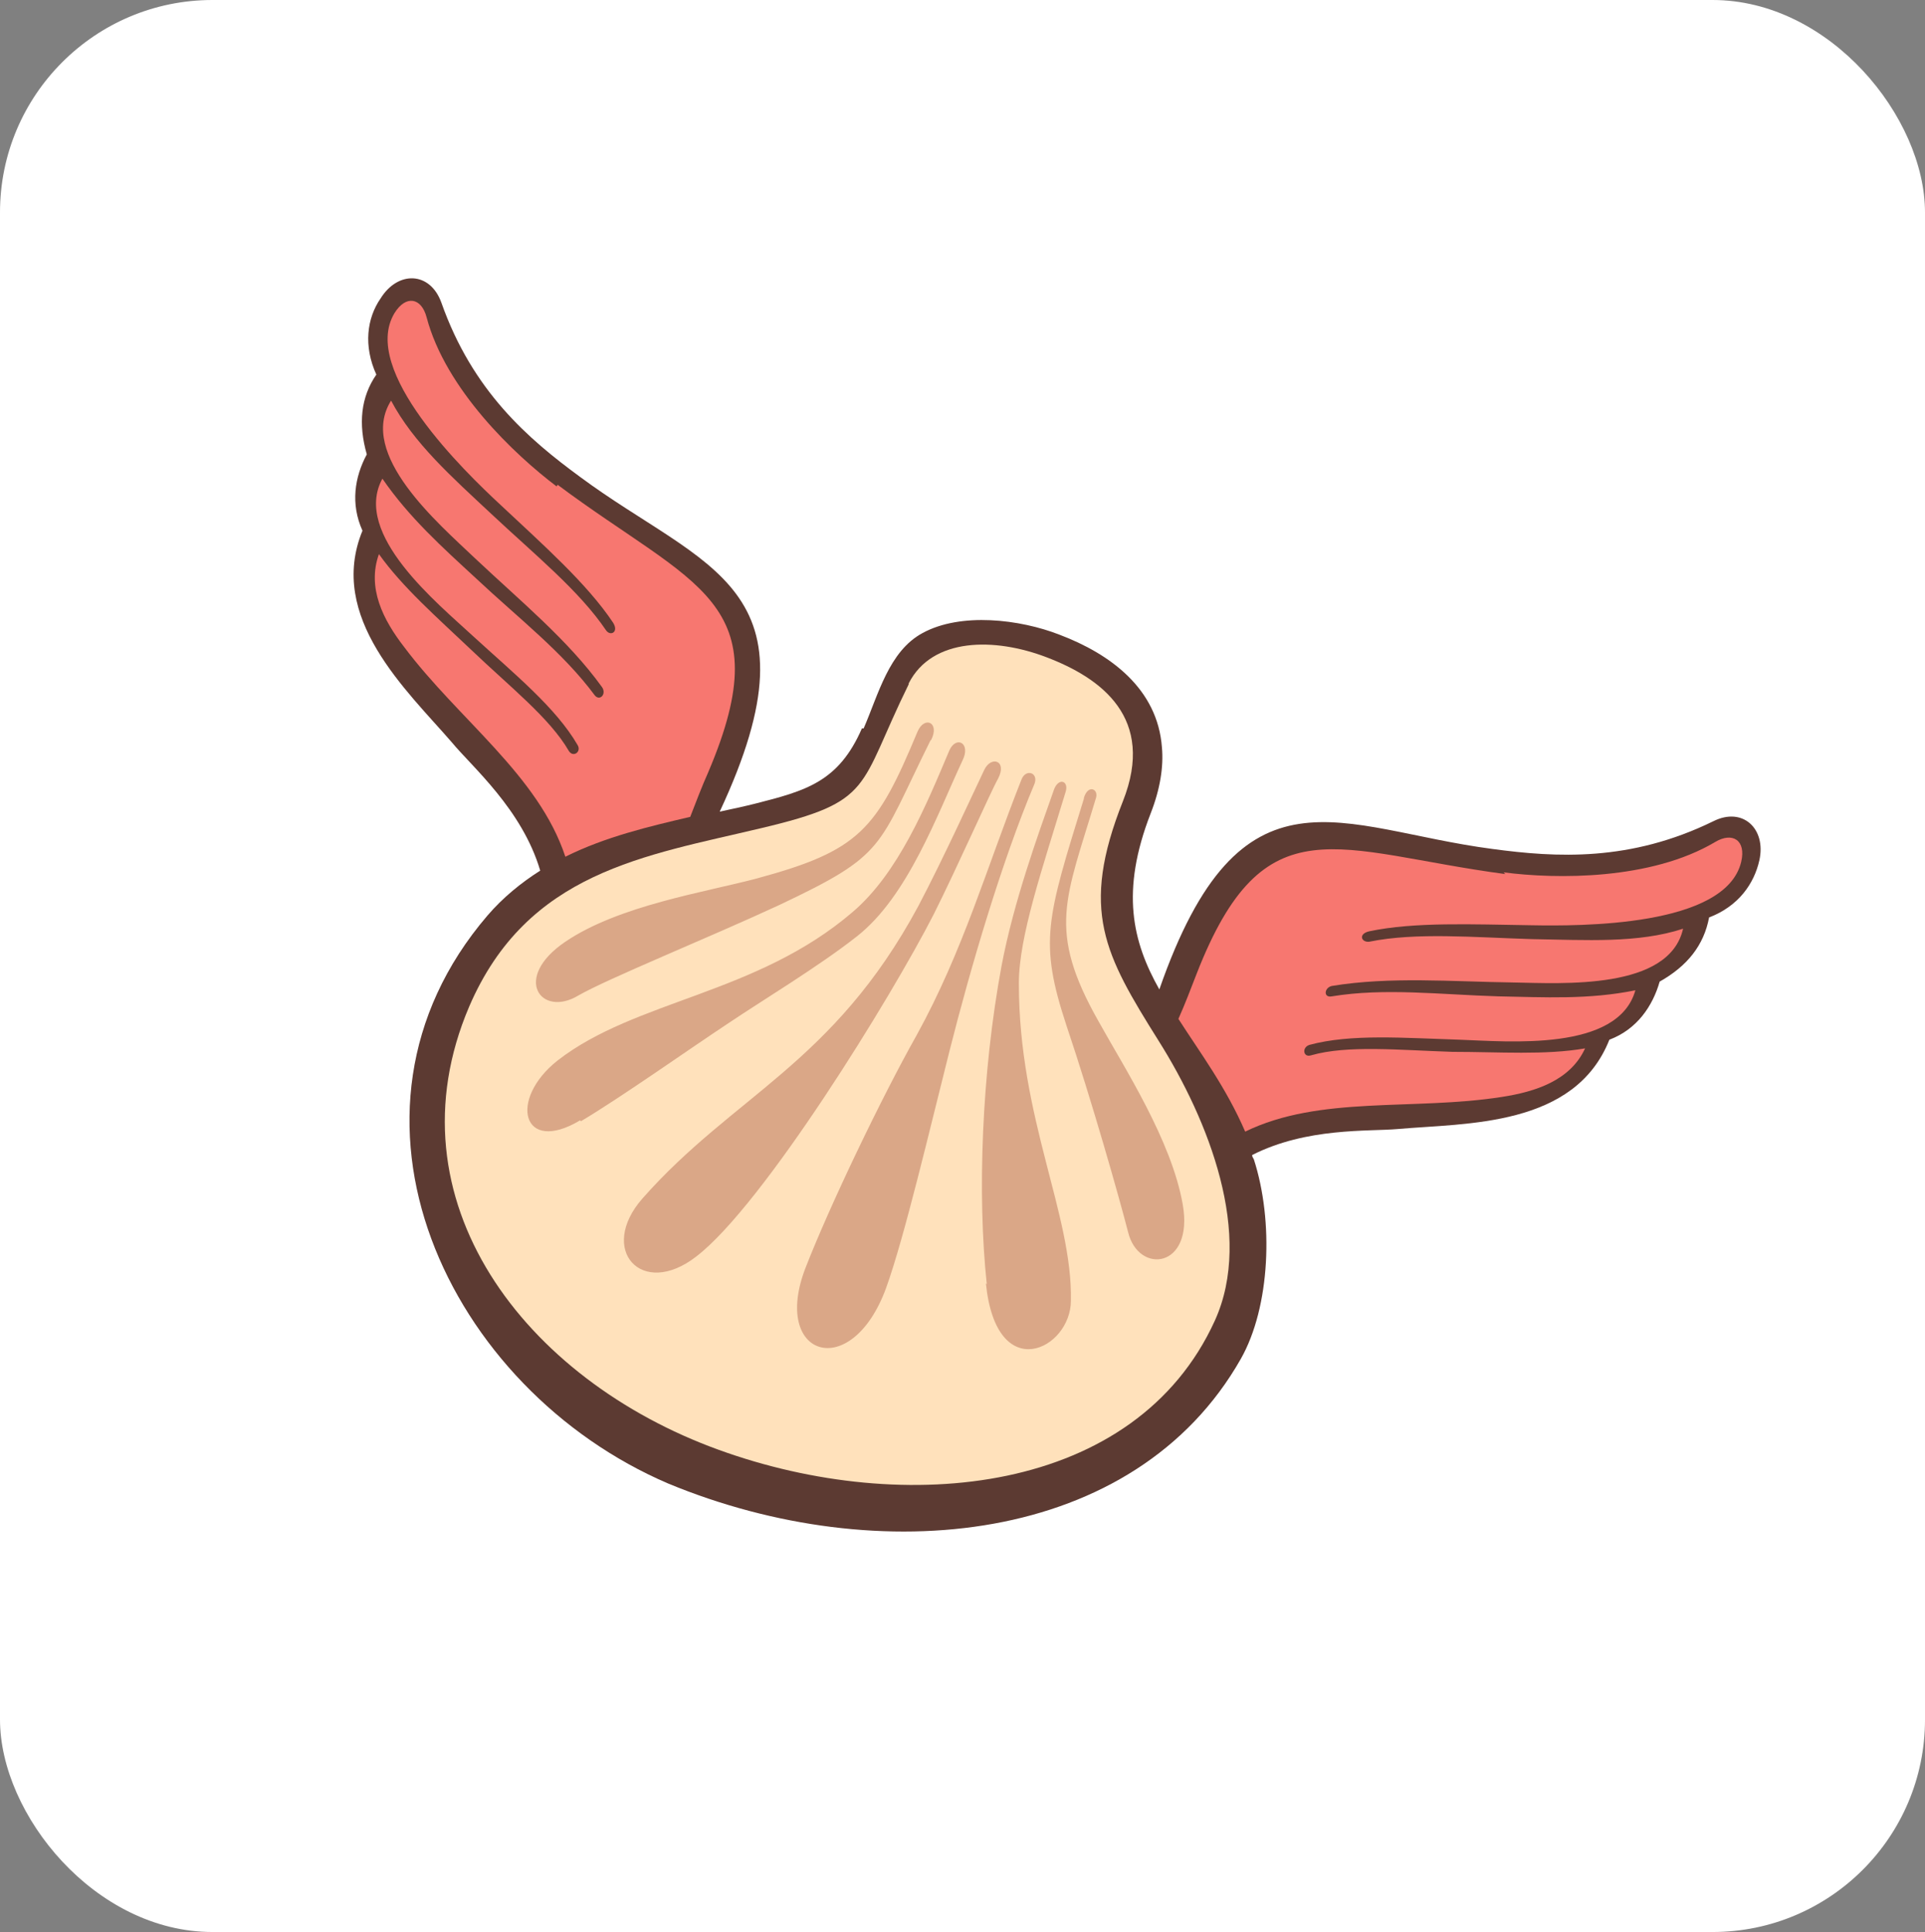 <?xml version="1.0" encoding="UTF-8"?> <svg xmlns="http://www.w3.org/2000/svg" id="_Слой_2" version="1.1" viewBox="0 0 222 222.8"><rect x="0" y="0" width="222" height="222.8" fill="#808080" stroke="none"/><defs><style> .st0 { fill: #ffe1bb; } .st1 { fill: #f77770; } .st2 { fill: #daa787; } .st3 { fill: #fff; } .st4 { fill: #5c3a32; } </style></defs><rect class="st3" width="222" height="222.8" rx="24.5" ry="24.5"></rect><g id="_Слой_1-2"><g><path class="st4" d="M99.6,84c1.7-3.9,2.9-8.9,6.8-11,4.4-2.4,11.2-1.6,15.8.2,5.8,2.2,11.3,6.2,11.8,13,.2,2.2-.2,4.8-1.3,7.6-3.5,9-2.1,14.8,1,20.3,9.4-27,20.8-18.5,38.4-16.2,7.4,1,15.9,1.5,25.5-3.2,3.4-1.7,6.1.9,5.3,4.5-.6,2.7-2.4,5.3-5.8,6.6-.6,3.2-2.5,5.6-5.7,7.4-.8,2.8-2.6,5.5-5.8,6.7-4,10.1-16.5,9.6-24.4,10.3-3.4.3-10.5-.2-16.8,3,0,.2.1.3.2.5,2.3,7.1,1.9,17-1.5,23-12.2,21.5-41.8,24.4-66,14.4-25.5-10.9-40.5-42.6-20.9-65.5,1.8-2.1,3.9-3.8,6.1-5.2-2.1-7.1-7.9-12-10.2-14.8-5.2-6-14.4-14.4-10.3-24.4-1.4-3.1-.9-6.2.5-8.8-1-3.5-.7-6.6,1.1-9.2-1.5-3.3-1.1-6.5.5-8.8,2-3.2,5.7-3.1,7,.5,3.6,10.2,10,15.7,16,20.1,14.3,10.6,28.3,12.5,16.1,38.6,1.4-.3,2.8-.6,4-.9,5.9-1.5,9.7-2.5,12.4-8.7"></path><path class="st1" d="M64.2,56.1c-4.9-3.7-12.8-11.2-15-19.5-.6-2.3-2.4-2.6-3.7-.5-4,6.6,8.1,18.3,12.2,22.1,4.9,4.6,10,9.1,13,13.6.7,1.1-.3,1.6-.8.9-3.1-4.6-8.3-8.8-13.2-13.4-4.6-4.3-9-8.2-11.6-13.1-3.9,6.2,5.5,14.2,9.7,18.2,5.2,4.9,10.7,9.4,14.6,14.8.6.8-.2,1.7-.8,1-3.7-5-8.8-8.9-13.7-13.5-3.9-3.6-7.7-7-10.8-11.5-3.5,6.4,6.4,14.4,10.5,18.2,4.7,4.3,9.5,8.2,12,12.5.5.8-.5,1.5-1,.7-2.2-3.8-6.8-7.4-11.3-11.7-3.9-3.7-7.9-7.2-10.6-11-1.4,3.9.5,7.6,2.9,10.7,6.3,8.4,15.5,14.8,18.6,24.2,4.6-2.3,9.7-3.5,14.4-4.6.7-1.8,1.3-3.4,2.1-5.2,8.4-19.8-1.6-21.3-17.4-33.1M173.4,100.6c6.1.8,17,.9,24.4-3.5,2-1.2,3.6-.2,3,2.3-1.8,7.5-18.6,7.4-24.2,7.3-6.8-.1-13.5-.4-18.7.7-1.3.3-.9,1.3,0,1.2,5.4-1.1,12.1-.5,18.8-.3,6.2.1,12.2.5,17.4-1.2-1.6,7.1-13.9,6.3-19.6,6.2-7.1-.1-14.2-.7-20.9.4-.9.2-1,1.4,0,1.2,6.1-1,12.5-.2,19.2,0,5.3.1,10.4.4,15.8-.7-2,7.1-14.6,5.9-20.3,5.7-6.4-.2-12.5-.7-17.3.6-.9.3-.7,1.5.2,1.2,4.2-1.2,10.1-.6,16.3-.4,5.4,0,10.7.4,15.3-.4-1.7,3.7-5.7,5-9.6,5.6-10.2,1.6-21-.2-29.6,4-2.2-5.1-5.2-9.1-7.7-13,.8-1.8,1.4-3.4,2.1-5.2,7.8-20,16.1-14.1,35.6-11.5"></path><path class="st0" d="M104.8,78.9c-5.9,12-3.9,13.5-17,16.6-13.4,3.2-27,5-33.7,20.6-9.5,22.3,6.4,43,28.8,51.1,21.5,7.8,48.1,5.1,57.2-14.9,4.5-9.9-.7-23.1-6.5-32.3-6.2-9.9-9.1-15-4.1-27.6,3.8-9.6-2.5-14.2-8.8-16.6-6-2.3-13.2-2.3-15.9,3"></path><path class="st2" d="M113.8,148.1c-1.1-10.3-.6-24.3,1.7-36.7,1.4-7.4,4.2-15.1,6-20.2.5-1.6,1.8-1.2,1.4.1-2.7,8.9-5.4,16.7-5.4,22.1,0,15.6,6.2,26.6,6,36.6,0,5.6-8.6,9.9-9.8-2M117.8,89.9c-4,10.1-6.7,19.7-12.1,29.5-4,7.1-10,19.6-12.8,26.8-4,10.3,5.3,13.3,9.3,2.3,2.1-5.8,5.1-18.6,7.3-27.3,2.4-9.5,6-21.8,9.8-30.8.5-1.3-1-1.8-1.5-.5M107.3,85.4c-6.2,12.5-5,13.1-17.5,19-8.2,3.8-19.6,8.4-23.1,10.4-4.3,2.6-7.7-2-1.5-6.2,6.2-4.2,16.1-5.7,22.1-7.3,11.8-3.2,13.8-5.6,18.5-16.9.8-1.9,2.6-1.1,1.6.9M67,129.3c4.7-2.8,12.6-8.4,17-11.3,3.7-2.5,10.5-6.6,14.8-10,5.9-4.6,9.3-14.1,12.2-20.3,1-2-.7-2.9-1.5-1.2-2.7,6.4-5.9,14.2-11.2,18.7-11.1,9.5-25,10.1-34,17.1-5.7,4.5-4.1,10.9,2.6,6.9M113.5,88.8c-1.1,2.3-4.7,10.2-7.6,15.7-9.8,18.2-21.3,21.8-31.8,33.7-5.2,5.9-.1,11.6,6.2,6.7,7.7-5.9,22.5-29.9,27.4-39.5,2.8-5.6,6.6-14.2,7.4-15.6,1.1-2.1-.8-2.7-1.6-1M125,92.1c-4.3,13.9-5.2,16.5-2,26.2,2.9,8.6,6.1,19.9,7.1,23.8,1.2,4.9,7.6,4.2,6.3-3.2s-6.7-15.7-9.7-21.1c-6-10.6-3.8-14.1-.3-25.8.3-1-.9-1.6-1.4,0"></path></g></g></svg> 